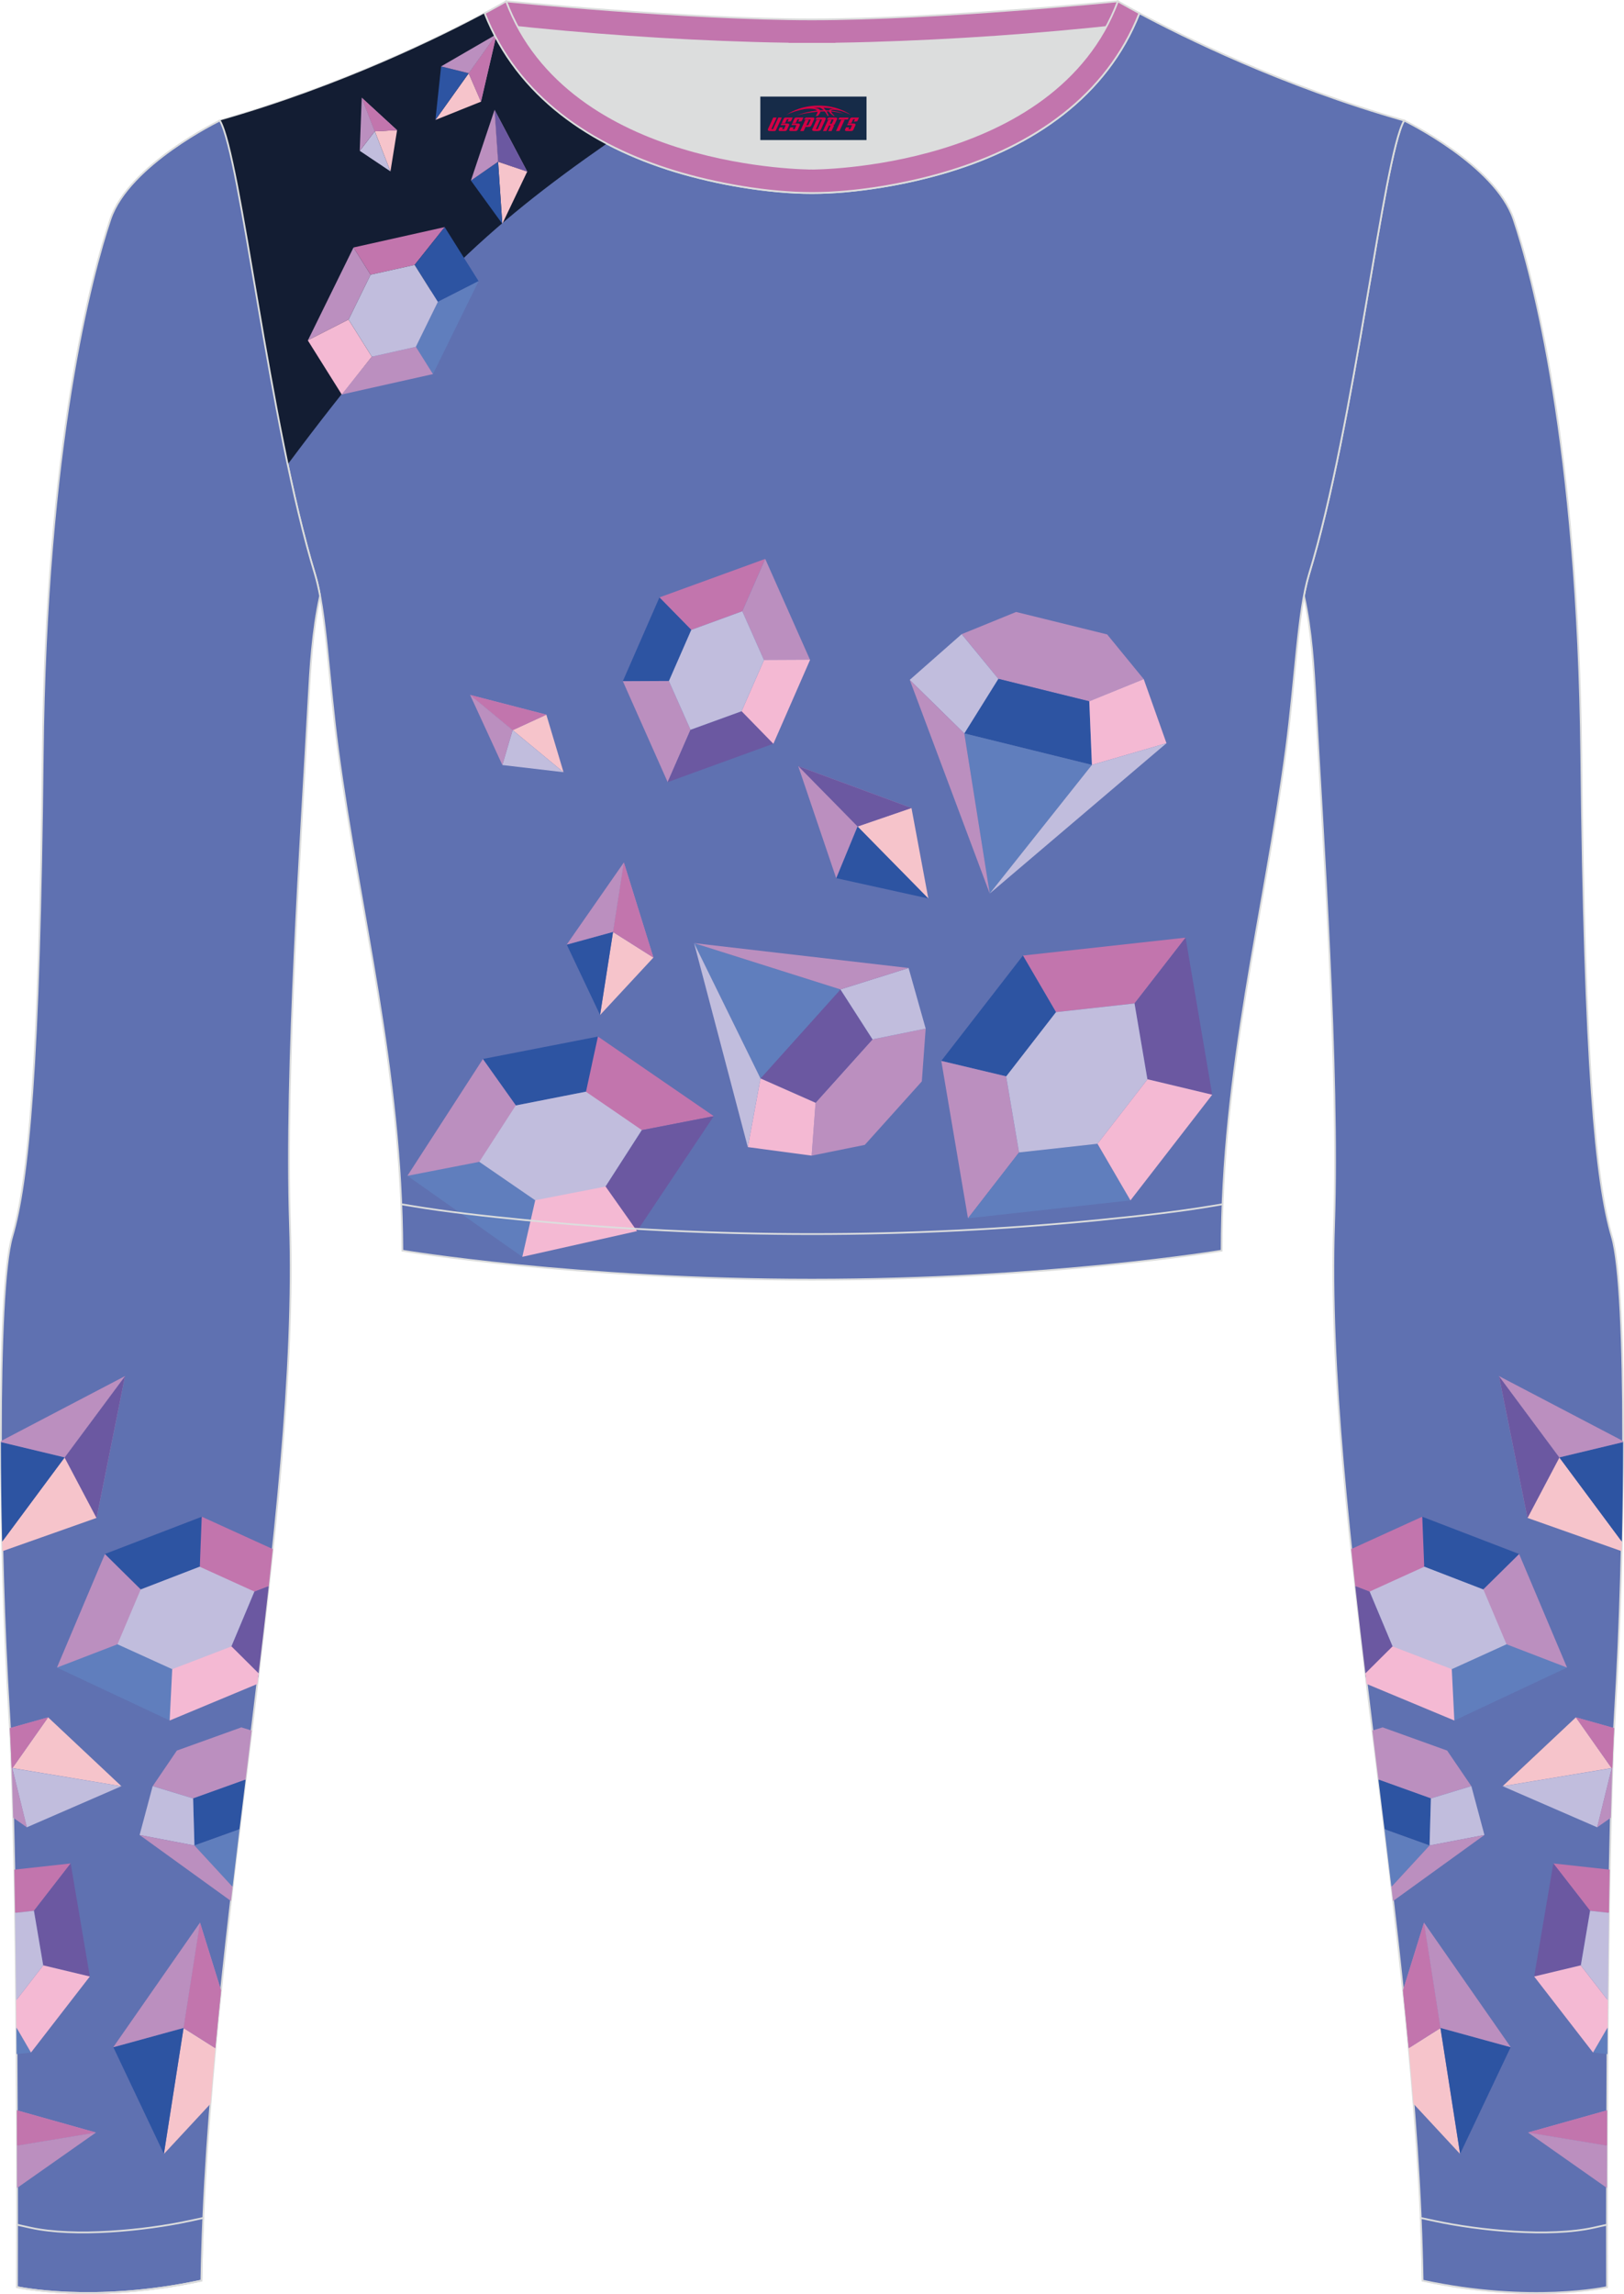 <?xml version="1.0" encoding="utf-8"?>
<!-- Generator: Adobe Illustrator 24.0.1, SVG Export Plug-In . SVG Version: 6.00 Build 0)  -->
<svg xmlns="http://www.w3.org/2000/svg" xmlns:xlink="http://www.w3.org/1999/xlink" version="1.1" id="图层_1" x="0px" y="0px" width="367.03px" height="518.23px" viewBox="0 0 367.02 518.22" enable-background="new 0 0 367.02 518.22" xml:space="preserve">
<g>
	<path fill-rule="evenodd" clip-rule="evenodd" fill="#DCDDDD" d="M113.76,2.85c0,0,45.04,4.28,69.79,4.28s70.34-3.09,70.34-3.09   S241.33,40.8,183.46,40.8C125.59,40.79,113.76,2.85,113.76,2.85z"/>
	
		<path fill-rule="evenodd" clip-rule="evenodd" fill="#C275AD" stroke="#DCDDDD" stroke-width="0.4" stroke-miterlimit="22.926" d="   M258.74,5.16l-5.47,0.6c-18.61,2.04-37.83,3.37-56.53,3.92c-2.57,0.08-5.14,0.13-7.72,0.17v0.04h-11.01V9.85   c-2.57-0.04-5.14-0.09-7.72-0.17c-18.7-0.55-37.91-1.88-56.53-3.92l-5.47-0.6l6.07-4.87c0,0,40.87,4.09,69.14,4.09   s69.11-4.09,69.11-4.09L258.74,5.16z"/>
	
		<path fill-rule="evenodd" clip-rule="evenodd" fill="#5F71B1" stroke="#DCDDDD" stroke-width="0.4" stroke-miterlimit="22.926" d="   M317.33,27.23c0,0,20.55,9.93,24.74,22.3c4.19,12.38,14.56,50.77,15.29,121.02s3.28,96.45,6.92,108.82   c3.64,12.38,2.91,71.7,0.73,107.01c-2.18,35.3-1.82,130.3-1.82,130.3s-17.11,3.82-41.67-1.46c-1.26-78.2-22.24-172.66-20.02-238.76   c1.17-34.86-2.6-88.69-4.18-118.11c-0.4-7.41-0.88-15.82-2.63-23.72c0.34-1.82,0.72-3.46,1.15-4.89   C306.24,95.73,312.58,35.55,317.33,27.23z"/>
	<g>
		<g>
			<polygon fill-rule="evenodd" clip-rule="evenodd" fill="#BB8FBF" points="312.48,390.23 327.05,395.47 332.51,403.49      323.38,406.29 311.52,402.03 310.15,390.94    "/>
			<path fill-rule="evenodd" clip-rule="evenodd" fill="#2D54A2" d="M311.52,402.02l11.86,4.26l-0.3,10.62l-10.18-3.66     C312.44,409.5,311.98,405.76,311.52,402.02z"/>
			<path fill-rule="evenodd" clip-rule="evenodd" fill="#607EBD" d="M312.89,413.25l10.18,3.66l-8.62,9.36     C313.94,421.93,313.42,417.58,312.89,413.25z"/>
			<polygon fill-rule="evenodd" clip-rule="evenodd" fill="#C1BDDD" points="323.08,416.91 335.48,414.54 332.52,403.5      323.38,406.29    "/>
			<polygon fill-rule="evenodd" clip-rule="evenodd" fill="#BB8FBF" points="314.83,429.46 335.48,414.54 323.08,416.91      314.45,426.27    "/>
		</g>
		<g>
			<path fill-rule="evenodd" clip-rule="evenodd" fill="#F6C4CB" d="M329.97,486.6l-10.52-11.33c-0.33-4.17-0.7-8.36-1.09-12.57     l7.17-4.53L329.97,486.6z"/>
			<polygon fill-rule="evenodd" clip-rule="evenodd" fill="#2D54A2" points="329.99,486.57 341.41,462.47 325.55,458.13    "/>
			<path fill-rule="evenodd" clip-rule="evenodd" fill="#BB8FBF" d="M325.55,458.13l-3.72-23.8l-4.76,15.31     c0.46,4.36,0.89,8.71,1.3,13.05L325.55,458.13z"/>
			<path fill-rule="evenodd" clip-rule="evenodd" fill="#C275AD" d="M318.36,462.69l7.19-4.56l-3.72-23.8l-4.76,15.31     C317.52,454,317.96,458.35,318.36,462.69z"/>
			<polygon fill-rule="evenodd" clip-rule="evenodd" fill="#BB8FBF" points="321.82,434.33 325.55,458.13 341.44,462.5    "/>
		</g>
		<g>
			<path fill-rule="evenodd" clip-rule="evenodd" fill="#C275AD" d="M363.62,432.14l-4.26-0.47l-8.3-10.7l12.73,1.4     C363.72,425.56,363.67,428.83,363.62,432.14z"/>
			<polygon fill-rule="evenodd" clip-rule="evenodd" fill="#6B58A1" points="357.26,443.99 346.72,446.51 351.05,420.96      359.36,431.66    "/>
			<polygon fill-rule="evenodd" clip-rule="evenodd" fill="#607EBD" points="363.28,464.04 360.02,463.69 363.32,458.01    "/>
			<path fill-rule="evenodd" clip-rule="evenodd" fill="#C1BDDD" d="M359.36,431.66l4.26,0.47c-0.1,6.52-0.18,13.18-0.24,19.77     l-6.11-7.89v-0.03L359.36,431.66z"/>
			<polygon fill-rule="evenodd" clip-rule="evenodd" fill="#F4B9D3" points="360.02,463.69 346.72,446.51 357.26,443.99      357.26,444.02 363.38,451.91 363.32,458.01    "/>
		</g>
		<g>
			<path fill-rule="evenodd" clip-rule="evenodd" fill="#C275AD" d="M321.86,353.94l-4.3,6.97l-8.06-1.35l-3.22-1.24     c-0.31-2.8-0.62-5.59-0.91-8.37l16.05-7.31h0.01l1.96,5.47L321.86,353.94L321.86,353.94z"/>
			<polygon fill-rule="evenodd" clip-rule="evenodd" fill="#2D54A2" points="321.87,353.94 321.67,348.76 321.64,348.06      321.43,342.65 343.31,351.06 343.32,351.07 340.25,356.47 335.21,359.07    "/>
			<path fill-rule="evenodd" clip-rule="evenodd" fill="#6B58A1" d="M314.72,371.92l-0.62,4.94l-5.41,2.1     c-0.84-6.94-1.65-13.83-2.41-20.63l3.23,1.24L314.72,371.92z"/>
			<polygon fill-rule="evenodd" clip-rule="evenodd" fill="#BB8FBF" points="335.24,359.08 335.21,359.07 339.55,354.79      343.32,351.07 354.15,376.72 344.95,376.02 340.47,371.46 333.65,367.22    "/>
			<polygon fill-rule="evenodd" clip-rule="evenodd" fill="#607EBD" points="340.47,371.46 354.15,376.72 328.68,388.68      325.88,382.74 328.11,377.08 334.71,371.18    "/>
			<polygon fill-rule="evenodd" clip-rule="evenodd" fill="#F4B9D3" points="308.58,378.03 311.63,374.99 314.72,371.92      314.73,371.96 324.23,372.17 328.1,377.09 328.37,382.49 328.68,388.68 308.86,380.42    "/>
			<polygon fill-rule="evenodd" clip-rule="evenodd" fill="#C1BDDD" points="309.54,359.55 315.23,356.96 321.9,353.93      335.21,359.07 335.24,359.08 340.47,371.46 328.11,377.08 323.56,375.34 314.74,371.95 314.72,371.92    "/>
		</g>
		<g>
			<polygon fill-rule="evenodd" clip-rule="evenodd" fill="#F6C4CB" points="339.58,403.53 356.15,387.96 364.22,399.43    "/>
			<polygon fill-rule="evenodd" clip-rule="evenodd" fill="#C1BDDD" points="339.61,403.53 360.97,412.81 364.24,399.45    "/>
			<path fill-rule="evenodd" clip-rule="evenodd" fill="#BB8FBF" d="M364.24,399.45l0.15-0.02c0.12-3.25,0.25-6.27,0.39-9.04     l-8.63-2.42L364.24,399.45z"/>
			<path fill-rule="evenodd" clip-rule="evenodd" fill="#C275AD" d="M356.15,387.96l8.09,11.49l0.15-0.02     c0.12-3.25,0.25-6.27,0.39-9.04L356.15,387.96z"/>
			<path fill-rule="evenodd" clip-rule="evenodd" fill="#BB8FBF" d="M364.39,399.42l-0.15,0.02l-3.3,13.38l3.11-2.18     C364.15,406.7,364.27,402.93,364.39,399.42z"/>
		</g>
		<g>
			<polygon fill-rule="evenodd" clip-rule="evenodd" fill="#F6C4CB" points="366.49,350.43 345.21,342.91 352.42,329.27      366.54,348.29    "/>
			<path fill-rule="evenodd" clip-rule="evenodd" fill="#2D54A2" d="M366.82,325.76l-14.41,3.48l14.13,19.03     C366.71,340.69,366.81,333.07,366.82,325.76z"/>
			<polygon fill-rule="evenodd" clip-rule="evenodd" fill="#BB8FBF" points="352.41,329.24 338.77,310.87 345.21,342.91    "/>
			<polygon fill-rule="evenodd" clip-rule="evenodd" fill="#6B58A1" points="345.21,342.91 352.41,329.24 338.77,310.87    "/>
			<polygon fill-rule="evenodd" clip-rule="evenodd" fill="#BB8FBF" points="338.77,310.87 352.41,329.24 366.82,325.79      366.82,325.55    "/>
		</g>
		<g>
			<path fill-rule="evenodd" clip-rule="evenodd" fill="#BB8FBF" d="M363.18,484.73l-17.85-2.97l17.87-5.02     C363.2,479.49,363.19,482.16,363.18,484.73z"/>
			<path fill-rule="evenodd" clip-rule="evenodd" fill="#C275AD" d="M363.18,484.73l-17.85-2.97l17.87-5.02     C363.2,479.49,363.19,482.16,363.18,484.73z"/>
			<path fill-rule="evenodd" clip-rule="evenodd" fill="#BB8FBF" d="M345.34,481.76l17.85,2.97c-0.01,3.38-0.01,6.58-0.02,9.56     L345.34,481.76z"/>
		</g>
	</g>
	
		<path fill-rule="evenodd" clip-rule="evenodd" fill="#5F71B1" stroke="#DCDDDD" stroke-width="0.4" stroke-miterlimit="22.926" d="   M109.53,2.99C100,8.09,77.36,19.36,49.69,27.23c4.75,8.32,11.09,68.5,21.5,102.51c2.53,8.27,3.06,23.55,5.19,39.52   c4.92,36.95,14.4,72.23,14.55,113.28c0,0,38.98,6.55,92.58,6.55s92.58-6.55,92.58-6.55c0-40.87,9.62-76.33,14.55-113.28   c2.13-15.97,2.66-31.26,5.19-39.52c10.41-34.02,16.76-94.19,21.5-102.51c-27.67-7.87-50.31-19.14-59.84-24.24   c-7.44,18.9-24.13,29.96-42.97,35.71c-9.35,2.85-21.14,4.92-31.01,4.91c-9.87,0.01-21.66-2.05-31.01-4.91   C133.66,32.95,116.97,21.89,109.53,2.99z"/>
	<g>
		<g>
			<g>
				<polygon fill-rule="evenodd" clip-rule="evenodd" fill="#C275AD" points="132.44,246.64 135.85,255.23 145.08,255.31       161.31,252.15 135.14,234.17 135.13,234.17 131.88,239.87 132.43,246.64     "/>
				<polygon fill-rule="evenodd" clip-rule="evenodd" fill="#2D54A2" points="132.43,246.64 133.67,240.91 133.83,240.14       135.13,234.17 109.15,239.23 109.14,239.24 111.5,245.85 116.59,249.73     "/>
				<polygon fill-rule="evenodd" clip-rule="evenodd" fill="#6B58A1" points="136.85,268.03 136.58,273.64 143.97,278.12       161.31,252.15 145.07,255.31     "/>
				<polygon fill-rule="evenodd" clip-rule="evenodd" fill="#BB8FBF" points="116.56,249.73 116.59,249.73 112.6,244.11       109.14,239.24 92.07,265.63 102.45,266.66 108.32,262.47 116.73,259.09     "/>
				<polygon fill-rule="evenodd" clip-rule="evenodd" fill="#607EBD" points="108.32,262.47 92.07,265.63 118.04,283.93       122.32,277.88 120.95,271.15 114.78,263.29     "/>
				<polygon fill-rule="evenodd" clip-rule="evenodd" fill="#F4B9D3" points="143.97,278.12 139.68,272.04 136.85,268.03       136.83,268.07 126.23,266.44 120.96,271.15 119.6,277.11 118.04,283.93     "/>
				<polygon fill-rule="evenodd" clip-rule="evenodd" fill="#C1BDDD" points="145.04,255.29 139.22,251.29 132.4,246.62       116.59,249.73 116.56,249.73 108.32,262.47 120.95,271.15 126.36,270.09 136.82,268.06 136.85,268.03     "/>
			</g>
			<polygon fill-rule="evenodd" clip-rule="evenodd" fill="#BB8FBF" points="250.21,143.32 229.64,138.25 217.35,143.26      225.62,153.36 246.19,158.44 258.48,153.42    "/>
			<polygon fill-rule="evenodd" clip-rule="evenodd" fill="#2D54A2" points="246.18,158.43 225.64,153.36 217.94,165.69      246.77,172.8    "/>
			<polygon fill-rule="evenodd" clip-rule="evenodd" fill="#607EBD" points="223.68,201.86 246.77,172.8 217.94,165.69    "/>
			<polygon fill-rule="evenodd" clip-rule="evenodd" fill="#F4B9D3" points="246.77,172.8 263.62,167.9 258.48,153.42      246.18,158.43    "/>
			<polygon fill-rule="evenodd" clip-rule="evenodd" fill="#C1BDDD" points="223.68,201.86 263.62,167.9 246.77,172.8    "/>
			<polygon fill-rule="evenodd" clip-rule="evenodd" fill="#C1BDDD" points="217.93,165.69 205.6,153.59 217.33,143.26      225.62,153.36    "/>
			<polygon fill-rule="evenodd" clip-rule="evenodd" fill="#BB8FBF" points="223.68,201.86 205.6,153.59 217.93,165.69    "/>
			<polygon fill-rule="evenodd" clip-rule="evenodd" fill="#C275AD" points="156.23,142.3 167.76,138.09 172.94,126.26      149.03,134.96    "/>
			<polygon fill-rule="evenodd" clip-rule="evenodd" fill="#2D54A2" points="156.23,142.3 149.03,134.96 140.76,153.88      151.18,153.84    "/>
			<polygon fill-rule="evenodd" clip-rule="evenodd" fill="#BB8FBF" points="172.64,149.08 183.05,149.03 172.94,126.26      167.76,138.09    "/>
			<polygon fill-rule="evenodd" clip-rule="evenodd" fill="#BB8FBF" points="151.17,153.86 151.18,153.84 140.76,153.89      150.89,176.69 156.06,164.86    "/>
			<polygon fill-rule="evenodd" clip-rule="evenodd" fill="#6B58A1" points="156.06,164.86 150.89,176.69 174.77,168.02      167.6,160.67    "/>
			<polygon fill-rule="evenodd" clip-rule="evenodd" fill="#F4B9D3" points="183.07,149.08 183.05,149.03 172.64,149.08      172.66,149.11 167.6,160.67 174.77,168.02 174.79,168.01    "/>
			<polygon fill-rule="evenodd" clip-rule="evenodd" fill="#C1BDDD" points="167.76,138.09 156.23,142.3 151.18,153.84      151.17,153.86 156.06,164.86 167.6,160.67 172.66,149.11 172.64,149.08    "/>
			<polygon fill-rule="evenodd" clip-rule="evenodd" fill="#F6C4CB" points="209.8,202.98 205.99,182.53 193.81,186.72    "/>
			<polygon fill-rule="evenodd" clip-rule="evenodd" fill="#2D54A2" points="209.77,202.97 188.96,198.38 193.79,186.71    "/>
			<polygon fill-rule="evenodd" clip-rule="evenodd" fill="#BB8FBF" points="193.79,186.71 180.4,173.09 205.99,182.53    "/>
			<polygon fill-rule="evenodd" clip-rule="evenodd" fill="#6B58A1" points="205.99,182.53 193.79,186.71 180.4,173.09    "/>
			<polygon fill-rule="evenodd" clip-rule="evenodd" fill="#BB8FBF" points="180.4,173.09 193.79,186.71 188.98,198.4    "/>
			<polygon fill-rule="evenodd" clip-rule="evenodd" fill="#BB8FBF" points="195.44,258.64 208.33,244.3 209.2,232.37 197.19,234.8      184.3,249.14 183.43,261.07    "/>
			<polygon fill-rule="evenodd" clip-rule="evenodd" fill="#6B58A1" points="184.31,249.13 197.18,234.81 189.93,223.53      171.87,243.63    "/>
			<polygon fill-rule="evenodd" clip-rule="evenodd" fill="#607EBD" points="156.86,213.06 171.87,243.63 189.93,223.53    "/>
			<polygon fill-rule="evenodd" clip-rule="evenodd" fill="#F4B9D3" points="171.87,243.63 169,259.14 183.43,261.07 184.31,249.13         "/>
			<polygon fill-rule="evenodd" clip-rule="evenodd" fill="#C1BDDD" points="156.86,213.06 169,259.14 171.87,243.63    "/>
			<polygon fill-rule="evenodd" clip-rule="evenodd" fill="#C1BDDD" points="189.94,223.52 205.34,218.68 209.2,232.37      197.19,234.8    "/>
			<polygon fill-rule="evenodd" clip-rule="evenodd" fill="#BB8FBF" points="156.86,213.06 205.34,218.68 189.94,223.52    "/>
			<polygon fill-rule="evenodd" clip-rule="evenodd" fill="#F6C4CB" points="135.62,229.3 147.67,216.32 138.55,210.56    "/>
			<polygon fill-rule="evenodd" clip-rule="evenodd" fill="#2D54A2" points="135.61,229.28 128.08,213.39 138.54,210.53    "/>
			<polygon fill-rule="evenodd" clip-rule="evenodd" fill="#BB8FBF" points="138.54,210.53 140.99,194.84 147.67,216.32    "/>
			<polygon fill-rule="evenodd" clip-rule="evenodd" fill="#C275AD" points="147.67,216.32 138.54,210.53 140.99,194.84    "/>
			<polygon fill-rule="evenodd" clip-rule="evenodd" fill="#BB8FBF" points="140.99,194.84 138.54,210.53 128.06,213.41    "/>
			<polygon fill-rule="evenodd" clip-rule="evenodd" fill="#F6C4CB" points="127.36,174.46 123.47,161.45 115.87,164.95    "/>
			<polygon fill-rule="evenodd" clip-rule="evenodd" fill="#C1BDDD" points="127.34,174.45 113.53,172.83 115.85,164.95    "/>
			<polygon fill-rule="evenodd" clip-rule="evenodd" fill="#BB8FBF" points="115.85,164.95 106.24,156.99 123.47,161.45    "/>
			<polygon fill-rule="evenodd" clip-rule="evenodd" fill="#C275AD" points="123.47,161.45 115.85,164.95 106.24,156.99    "/>
			<polygon fill-rule="evenodd" clip-rule="evenodd" fill="#BB8FBF" points="106.24,156.99 115.85,164.95 113.54,172.85    "/>
			<polygon fill-rule="evenodd" clip-rule="evenodd" fill="#C275AD" points="238.66,228.65 256.4,226.69 267.94,211.82      231.18,215.87 238.65,228.66    "/>
			<polygon fill-rule="evenodd" clip-rule="evenodd" fill="#2D54A2" points="238.65,228.66 231.18,215.87 212.73,239.66      212.73,239.67 227.4,243.16    "/>
			<polygon fill-rule="evenodd" clip-rule="evenodd" fill="#6B58A1" points="259.31,243.81 273.96,247.31 267.94,211.82      256.4,226.69    "/>
			<polygon fill-rule="evenodd" clip-rule="evenodd" fill="#BB8FBF" points="227.39,243.18 227.4,243.16 212.73,239.67      218.76,275.23 230.3,260.35    "/>
			<polygon fill-rule="evenodd" clip-rule="evenodd" fill="#607EBD" points="230.3,260.35 218.76,275.23 255.48,271.18      248.03,258.39    "/>
			<polygon fill-rule="evenodd" clip-rule="evenodd" fill="#C1BDDD" points="256.4,226.69 238.66,228.65 238.65,228.66      227.41,243.16 227.39,243.18 230.3,260.35 248.03,258.39 248.04,258.39 259.31,243.86 259.31,243.81    "/>
			<polygon fill-rule="evenodd" clip-rule="evenodd" fill="#F4B9D3" points="255.48,271.18 273.96,247.31 259.31,243.81      259.31,243.86 248.04,258.39 248.03,258.39    "/>
		</g>
		<path fill-rule="evenodd" clip-rule="evenodd" fill="#131D33" d="M65.01,104.92c28.79-38.55,44.96-53.56,72.11-72.47    c-12.2-6.42-22.27-15.93-27.6-29.46C100,8.09,77.36,19.36,49.69,27.23C53.42,33.76,58.13,72.22,65.01,104.92z"/>
		<polygon fill-rule="evenodd" clip-rule="evenodd" fill="#C275AD" points="93.7,59.85 83.75,62.06 79.89,55.91 100.5,51.3     100.5,51.31   "/>
		<polygon fill-rule="evenodd" clip-rule="evenodd" fill="#2D54A2" points="93.7,59.85 100.5,51.31 108.16,63.51 108.16,63.51     98.95,68.2   "/>
		<polygon fill-rule="evenodd" clip-rule="evenodd" fill="#BB8FBF" points="78.79,72.18 69.59,76.87 79.89,55.91 83.75,62.06   "/>
		<polygon fill-rule="evenodd" clip-rule="evenodd" fill="#607EBD" points="98.95,68.21 98.95,68.2 108.16,63.51 97.85,84.51     93.98,78.35   "/>
		<polygon fill-rule="evenodd" clip-rule="evenodd" fill="#BB8FBF" points="93.98,78.35 97.85,84.51 77.25,89.12 84.03,80.58   "/>
		<polygon fill-rule="evenodd" clip-rule="evenodd" fill="#F4B9D3" points="69.57,76.91 69.59,76.87 78.79,72.18 78.77,72.2     84.03,80.58 77.25,89.12 77.23,89.12   "/>
		<polygon fill-rule="evenodd" clip-rule="evenodd" fill="#C1BDDD" points="83.75,62.06 93.7,59.85 98.95,68.2 98.95,68.21     93.98,78.35 84.03,80.58 78.77,72.2 78.79,72.18   "/>
		<polygon fill-rule="evenodd" clip-rule="evenodd" fill="#F6C4CB" points="98.4,27.1 108.7,22.97 105.92,16.56   "/>
		<polygon fill-rule="evenodd" clip-rule="evenodd" fill="#2D54A2" points="98.4,27.09 99.69,14.99 105.93,16.55   "/>
		<polygon fill-rule="evenodd" clip-rule="evenodd" fill="#BB8FBF" points="105.94,16.55 111.91,8.19 112.06,8.47 108.7,22.97   "/>
		<polygon fill-rule="evenodd" clip-rule="evenodd" fill="#C275AD" points="108.7,22.97 105.94,16.55 111.91,8.19 112.06,8.47   "/>
		<polygon fill-rule="evenodd" clip-rule="evenodd" fill="#BB8FBF" points="111.91,8.19 105.94,16.55 99.68,15 111.8,7.98   "/>
		<polygon fill-rule="evenodd" clip-rule="evenodd" fill="#F6C4CB" points="88.24,38.73 89.74,29.41 84.71,29.67   "/>
		<polygon fill-rule="evenodd" clip-rule="evenodd" fill="#C1BDDD" points="88.24,38.72 81.31,34.08 84.7,29.66   "/>
		<polygon fill-rule="evenodd" clip-rule="evenodd" fill="#BB8FBF" points="84.7,29.66 81.75,22.07 89.74,29.41   "/>
		<polygon fill-rule="evenodd" clip-rule="evenodd" fill="#C275AD" points="89.74,29.41 84.7,29.66 81.75,22.07   "/>
		<polygon fill-rule="evenodd" clip-rule="evenodd" fill="#BB8FBF" points="81.75,22.07 84.7,29.66 81.3,34.09   "/>
		<polygon fill-rule="evenodd" clip-rule="evenodd" fill="#F6C4CB" points="113.52,50.56 119.15,38.76 112.57,36.55   "/>
		<polygon fill-rule="evenodd" clip-rule="evenodd" fill="#2D54A2" points="113.51,50.55 106.42,40.78 112.57,36.53   "/>
		<polygon fill-rule="evenodd" clip-rule="evenodd" fill="#BB8FBF" points="112.57,36.53 111.77,24.81 119.15,38.76   "/>
		<polygon fill-rule="evenodd" clip-rule="evenodd" fill="#6B58A1" points="119.15,38.76 112.57,36.53 111.77,24.81   "/>
		<polygon fill-rule="evenodd" clip-rule="evenodd" fill="#BB8FBF" points="111.77,24.81 112.57,36.53 106.42,40.8   "/>
	</g>
	
		<path fill-rule="evenodd" clip-rule="evenodd" fill="#5F71B1" stroke="#DCDDDD" stroke-width="0.4" stroke-miterlimit="22.926" d="   M49.69,27.23c0,0-20.56,9.93-24.74,22.3S10.39,100.3,9.66,170.55C8.94,240.79,6.39,267,2.75,279.37   c-3.64,12.38-2.91,71.7-0.73,107.01c2.18,35.3,1.82,130.3,1.82,130.3s17.11,3.82,41.67-1.46c1.26-78.2,22.24-172.66,20.02-238.76   c-1.17-34.86,2.6-88.69,4.18-118.11c0.4-7.41,0.88-15.82,2.63-23.72c-0.34-1.82-0.72-3.46-1.15-4.89   C60.79,95.73,54.44,35.55,49.69,27.23z"/>
	<g>
		<g>
			<polygon fill-rule="evenodd" clip-rule="evenodd" fill="#BB8FBF" points="54.54,390.23 39.97,395.47 34.52,403.49 43.64,406.29      55.51,402.03 56.87,390.94    "/>
			<path fill-rule="evenodd" clip-rule="evenodd" fill="#2D54A2" d="M55.51,402.02l-11.86,4.26l0.3,10.62l10.18-3.66     C54.59,409.5,55.05,405.76,55.51,402.02z"/>
			<path fill-rule="evenodd" clip-rule="evenodd" fill="#607EBD" d="M54.13,413.25l-10.18,3.66l8.62,9.36     C53.08,421.93,53.6,417.58,54.13,413.25z"/>
			<polygon fill-rule="evenodd" clip-rule="evenodd" fill="#C1BDDD" points="43.94,416.91 31.55,414.54 34.5,403.5 43.64,406.29         "/>
			<polygon fill-rule="evenodd" clip-rule="evenodd" fill="#BB8FBF" points="52.2,429.46 31.55,414.54 43.94,416.91 52.57,426.27         "/>
		</g>
		<g>
			<path fill-rule="evenodd" clip-rule="evenodd" fill="#F6C4CB" d="M37.05,486.6l10.52-11.33c0.33-4.17,0.7-8.36,1.09-12.57     l-7.17-4.53L37.05,486.6z"/>
			<polygon fill-rule="evenodd" clip-rule="evenodd" fill="#2D54A2" points="37.03,486.57 25.61,462.47 41.48,458.13    "/>
			<path fill-rule="evenodd" clip-rule="evenodd" fill="#BB8FBF" d="M41.48,458.13l3.72-23.8l4.76,15.31     c-0.46,4.36-0.89,8.71-1.3,13.05L41.48,458.13z"/>
			<path fill-rule="evenodd" clip-rule="evenodd" fill="#C275AD" d="M48.66,462.69l-7.19-4.56l3.72-23.8l4.76,15.31     C49.5,454,49.07,458.35,48.66,462.69z"/>
			<polygon fill-rule="evenodd" clip-rule="evenodd" fill="#BB8FBF" points="45.2,434.33 41.48,458.13 25.58,462.5    "/>
		</g>
		<g>
			<path fill-rule="evenodd" clip-rule="evenodd" fill="#C275AD" d="M3.41,432.14l4.26-0.47l8.3-10.7l-12.73,1.4     C3.3,425.56,3.36,428.83,3.41,432.14z"/>
			<polygon fill-rule="evenodd" clip-rule="evenodd" fill="#6B58A1" points="9.76,443.99 20.3,446.51 15.97,420.96 7.67,431.66         "/>
			<polygon fill-rule="evenodd" clip-rule="evenodd" fill="#607EBD" points="3.74,464.04 7,463.69 3.7,458.01    "/>
			<path fill-rule="evenodd" clip-rule="evenodd" fill="#C1BDDD" d="M7.67,431.66l-4.26,0.47c0.1,6.52,0.18,13.18,0.24,19.77     l6.11-7.89v-0.03L7.67,431.66z"/>
			<polygon fill-rule="evenodd" clip-rule="evenodd" fill="#F4B9D3" points="7,463.69 20.3,446.51 9.76,443.99 9.76,444.02      3.65,451.91 3.7,458.01    "/>
		</g>
		<g>
			<path fill-rule="evenodd" clip-rule="evenodd" fill="#C275AD" d="M45.16,353.94l4.3,6.97l8.06-1.35l3.22-1.24     c0.31-2.8,0.62-5.59,0.91-8.37l-16.05-7.31h-0.01l-1.96,5.47L45.16,353.94L45.16,353.94z"/>
			<polygon fill-rule="evenodd" clip-rule="evenodd" fill="#2D54A2" points="45.16,353.94 45.35,348.76 45.38,348.06 45.59,342.65      23.71,351.06 23.71,351.07 26.78,356.47 31.81,359.07    "/>
			<path fill-rule="evenodd" clip-rule="evenodd" fill="#6B58A1" d="M52.3,371.92l0.62,4.94l5.41,2.1     c0.84-6.94,1.65-13.83,2.41-20.63l-3.23,1.24L52.3,371.92z"/>
			<polygon fill-rule="evenodd" clip-rule="evenodd" fill="#BB8FBF" points="31.79,359.08 31.81,359.07 27.47,354.79 23.71,351.07      12.87,376.72 22.08,376.02 26.55,371.46 33.37,367.22    "/>
			<polygon fill-rule="evenodd" clip-rule="evenodd" fill="#607EBD" points="26.55,371.46 12.87,376.72 38.34,388.68 41.14,382.74      38.91,377.08 32.31,371.18    "/>
			<polygon fill-rule="evenodd" clip-rule="evenodd" fill="#F4B9D3" points="58.45,378.03 55.39,374.99 52.3,371.92 52.29,371.96      42.79,372.17 38.92,377.09 38.65,382.49 38.34,388.68 58.16,380.42    "/>
			<polygon fill-rule="evenodd" clip-rule="evenodd" fill="#C1BDDD" points="57.49,359.55 51.79,356.96 45.12,353.93 31.81,359.07      31.79,359.08 26.55,371.46 38.91,377.08 43.47,375.34 52.28,371.95 52.3,371.92    "/>
		</g>
		<g>
			<polygon fill-rule="evenodd" clip-rule="evenodd" fill="#F6C4CB" points="27.45,403.53 10.87,387.96 2.81,399.43    "/>
			<polygon fill-rule="evenodd" clip-rule="evenodd" fill="#C1BDDD" points="27.41,403.53 6.05,412.81 2.78,399.45    "/>
			<path fill-rule="evenodd" clip-rule="evenodd" fill="#BB8FBF" d="M2.78,399.45l-0.15-0.02c-0.12-3.25-0.25-6.27-0.39-9.04     l8.63-2.42L2.78,399.45z"/>
			<path fill-rule="evenodd" clip-rule="evenodd" fill="#C275AD" d="M10.87,387.96l-8.09,11.49l-0.15-0.02     c-0.12-3.25-0.25-6.27-0.39-9.04L10.87,387.96z"/>
			<path fill-rule="evenodd" clip-rule="evenodd" fill="#BB8FBF" d="M2.63,399.42l0.15,0.02l3.31,13.38l-3.11-2.18     C2.87,406.7,2.76,402.93,2.63,399.42z"/>
		</g>
		<g>
			<polygon fill-rule="evenodd" clip-rule="evenodd" fill="#F6C4CB" points="0.54,350.43 21.82,342.91 14.6,329.27 0.49,348.29         "/>
			<path fill-rule="evenodd" clip-rule="evenodd" fill="#2D54A2" d="M0.2,325.76l14.41,3.48L0.48,348.27     C0.31,340.69,0.21,333.07,0.2,325.76z"/>
			<polygon fill-rule="evenodd" clip-rule="evenodd" fill="#BB8FBF" points="14.61,329.24 28.25,310.87 21.82,342.91    "/>
			<polygon fill-rule="evenodd" clip-rule="evenodd" fill="#6B58A1" points="21.82,342.91 14.61,329.24 28.25,310.87    "/>
			<polygon fill-rule="evenodd" clip-rule="evenodd" fill="#BB8FBF" points="28.25,310.87 14.61,329.24 0.2,325.79 0.2,325.55         "/>
		</g>
		<g>
			<path fill-rule="evenodd" clip-rule="evenodd" fill="#BB8FBF" d="M3.84,484.73l17.85-2.97l-17.87-5.02     C3.82,479.49,3.83,482.16,3.84,484.73z"/>
			<path fill-rule="evenodd" clip-rule="evenodd" fill="#C275AD" d="M3.84,484.73l17.85-2.97l-17.87-5.02     C3.82,479.49,3.83,482.16,3.84,484.73z"/>
			<path fill-rule="evenodd" clip-rule="evenodd" fill="#BB8FBF" d="M21.68,481.76l-17.85,2.97c0.01,3.38,0.01,6.58,0.02,9.56     L21.68,481.76z"/>
		</g>
	</g>
	
		<path fill-rule="evenodd" clip-rule="evenodd" fill="#5F71B1" stroke="#DCDDDD" stroke-width="0.4" stroke-miterlimit="22.926" d="   M3.86,502.59c0,8.69-0.02,14.09-0.02,14.09s17.11,3.82,41.67-1.46c0.08-4.67,0.22-9.39,0.43-14.16l-3.32,0.71   c-9.81,2.11-25.74,3.72-35.8,1.48L3.86,502.59z"/>
	<path fill="none" stroke="#DCDDDD" stroke-width="0.4" stroke-miterlimit="22.926" d="M3.84,516.68c0,0,17.11,3.82,41.67-1.46"/>
	
		<path fill-rule="evenodd" clip-rule="evenodd" fill="#C275AD" stroke="#DCDDDD" stroke-width="0.4" stroke-miterlimit="22.926" d="   M114.39,0.29c0,0-1.72,1.01-4.86,2.69c7.44,18.9,24.13,29.96,42.97,35.71c9.36,2.85,21.14,4.92,31.02,4.91   c9.87,0.01,21.66-2.05,31.01-4.91c18.84-5.75,35.53-16.81,42.97-35.71c-3.14-1.68-4.86-2.69-4.86-2.69   c-14.32,38.03-69.13,37.81-69.13,37.81S128.71,38.33,114.39,0.29z"/>
	<path fill="none" stroke="#DCDDDD" stroke-width="0.4" stroke-miterlimit="22.926" d="M276.3,272.05l-1.93,0.33   c-8.4,1.42-17.16,2.36-25.63,3.21c-21.64,2.15-43.49,3.2-65.23,3.2c-21.73,0-43.55-1.05-65.17-3.2   c-8.49-0.84-17.27-1.79-25.69-3.21l-1.96-0.33"/>
	
		<path fill-rule="evenodd" clip-rule="evenodd" fill="#5F71B1" stroke="#DCDDDD" stroke-width="0.4" stroke-miterlimit="22.926" d="   M363.16,502.59c0,8.69,0.02,14.09,0.02,14.09s-17.11,3.82-41.67-1.46c-0.08-4.67-0.22-9.39-0.43-14.16l3.32,0.71   c9.81,2.11,25.74,3.72,35.8,1.48L363.16,502.59z"/>
	
</g>
<g id="tag_logo">
	<rect y="21.82" fill="#162B48" width="24" height="9.818" x="171.83"/>
	<g>
		<path fill="#D30044" d="M187.79,25.01l0.005-0.011c0.131-0.311,1.085-0.262,2.351,0.071c0.715,0.24,1.44,0.54,2.193,0.9    c-0.218-0.147-0.447-0.289-0.682-0.42l0.011,0.005l-0.011-0.005c-1.478-0.845-3.218-1.418-5.1-1.62    c-1.282-0.115-1.658-0.082-2.411-0.055c-2.449,0.142-4.68,0.905-6.458,2.095c1.26-0.638,2.722-1.075,4.195-1.336    c1.467-0.18,2.476-0.033,2.771,0.344c-1.691,0.175-3.469,0.633-4.555,1.075c1.156-0.338,2.967-0.665,4.647-0.813    c0.016,0.251-0.115,0.567-0.415,0.96h0.475c0.376-0.382,0.584-0.725,0.595-1.004c0.333-0.022,0.66-0.033,0.971-0.033    C186.62,25.45,186.83,25.8,187.03,26.19h0.262c-0.125-0.344-0.295-0.687-0.518-1.036c0.207,0,0.393,0.005,0.567,0.011    c0.104,0.267,0.496,0.66,1.058,1.025h0.245c-0.442-0.365-0.753-0.753-0.835-1.004c1.047,0.065,1.696,0.224,2.885,0.513    C189.61,25.27,188.87,25.1,187.79,25.01z M185.35,24.92c-0.164-0.295-0.655-0.485-1.402-0.551    c0.464-0.033,0.922-0.055,1.364-0.055c0.311,0.147,0.589,0.344,0.84,0.589C185.89,24.9,185.62,24.91,185.35,24.92z M187.33,24.97c-0.224-0.016-0.458-0.027-0.715-0.044c-0.147-0.202-0.311-0.398-0.502-0.6c0.082,0,0.164,0.005,0.24,0.011    c0.72,0.033,1.429,0.125,2.138,0.273C187.82,24.57,187.44,24.73,187.33,24.97z"/>
		<path fill="#D30044" d="M174.75,26.55L173.58,29.1C173.4,29.47,173.67,29.61,174.15,29.61l0.873,0.005    c0.115,0,0.251-0.049,0.327-0.175l1.342-2.891H175.91L174.69,29.18H174.52c-0.147,0-0.185-0.033-0.147-0.125l1.156-2.504H174.75L174.75,26.55z M176.61,27.9h1.271c0.36,0,0.584,0.125,0.442,0.425L177.85,29.36C177.75,29.58,177.48,29.61,177.25,29.61H176.33c-0.267,0-0.442-0.136-0.349-0.333l0.235-0.513h0.742L176.78,29.14C176.76,29.19,176.8,29.2,176.86,29.2h0.18    c0.082,0,0.125-0.016,0.147-0.071l0.376-0.813c0.011-0.022,0.011-0.044-0.055-0.044H176.44L176.61,27.9L176.61,27.9z M177.43,27.83h-0.78l0.475-1.025c0.098-0.218,0.338-0.256,0.578-0.256H179.15L178.76,27.39L177.98,27.51l0.262-0.562H177.95c-0.082,0-0.12,0.016-0.147,0.071L177.43,27.83L177.43,27.83z M179.02,27.9L178.85,28.27h1.069c0.06,0,0.06,0.016,0.049,0.044    L179.59,29.13C179.57,29.18,179.53,29.2,179.45,29.2H179.27c-0.055,0-0.104-0.011-0.082-0.06l0.175-0.376H178.62L178.39,29.28C178.29,29.47,178.47,29.61,178.74,29.61h0.916c0.24,0,0.502-0.033,0.605-0.251l0.475-1.031c0.142-0.3-0.082-0.425-0.442-0.425H179.02L179.02,27.9z M179.83,27.83l0.371-0.818c0.022-0.055,0.06-0.071,0.147-0.071h0.295L180.38,27.5l0.791-0.115l0.387-0.845H180.11c-0.24,0-0.48,0.038-0.578,0.256L179.06,27.83L179.83,27.83L179.83,27.83z M182.23,28.29h0.278c0.087,0,0.153-0.022,0.202-0.115    l0.496-1.075c0.033-0.076-0.011-0.12-0.125-0.12H181.68l0.431-0.431h1.522c0.355,0,0.485,0.153,0.393,0.355l-0.676,1.445    c-0.06,0.125-0.175,0.333-0.644,0.327l-0.649-0.005L181.62,29.61H180.84l1.178-2.558h0.785L182.23,28.29L182.23,28.29z     M184.82,29.1c-0.022,0.049-0.06,0.076-0.142,0.076h-0.191c-0.082,0-0.109-0.027-0.082-0.076l0.944-2.051h-0.785l-0.987,2.138    c-0.125,0.273,0.115,0.415,0.453,0.415h0.72c0.327,0,0.649-0.071,0.769-0.322l1.085-2.384c0.093-0.202-0.06-0.355-0.415-0.355    h-1.533l-0.431,0.431h1.38c0.115,0,0.164,0.033,0.131,0.104L184.82,29.1L184.82,29.1z M187.54,27.97h0.278    c0.087,0,0.158-0.022,0.202-0.115l0.344-0.753c0.033-0.076-0.011-0.12-0.125-0.12h-1.402l0.425-0.431h1.527    c0.355,0,0.485,0.153,0.393,0.355l-0.529,1.124c-0.044,0.093-0.147,0.18-0.393,0.18c0.224,0.011,0.256,0.158,0.175,0.327    l-0.496,1.075h-0.785l0.54-1.167c0.022-0.055-0.005-0.087-0.104-0.087h-0.235L186.77,29.61h-0.785l1.178-2.558h0.785L187.54,27.97L187.54,27.97z M190.11,27.06L188.93,29.61h0.785l1.184-2.558H190.11L190.11,27.06z M191.62,26.99l0.202-0.431h-2.1l-0.295,0.431    H191.62L191.62,26.99z M191.6,27.9h1.271c0.36,0,0.584,0.125,0.442,0.425l-0.475,1.031c-0.104,0.218-0.371,0.251-0.605,0.251    h-0.916c-0.267,0-0.442-0.136-0.349-0.333l0.235-0.513h0.742L191.77,29.14c-0.022,0.049,0.022,0.06,0.082,0.06h0.18    c0.082,0,0.125-0.016,0.147-0.071l0.376-0.813c0.011-0.022,0.011-0.044-0.049-0.044h-1.069L191.6,27.9L191.6,27.9z     M192.41,27.83H191.63l0.475-1.025c0.098-0.218,0.338-0.256,0.578-0.256h1.451l-0.387,0.845l-0.791,0.115l0.262-0.562h-0.295    c-0.082,0-0.12,0.016-0.147,0.071L192.41,27.83z"/>
	</g>
</g>
</svg>